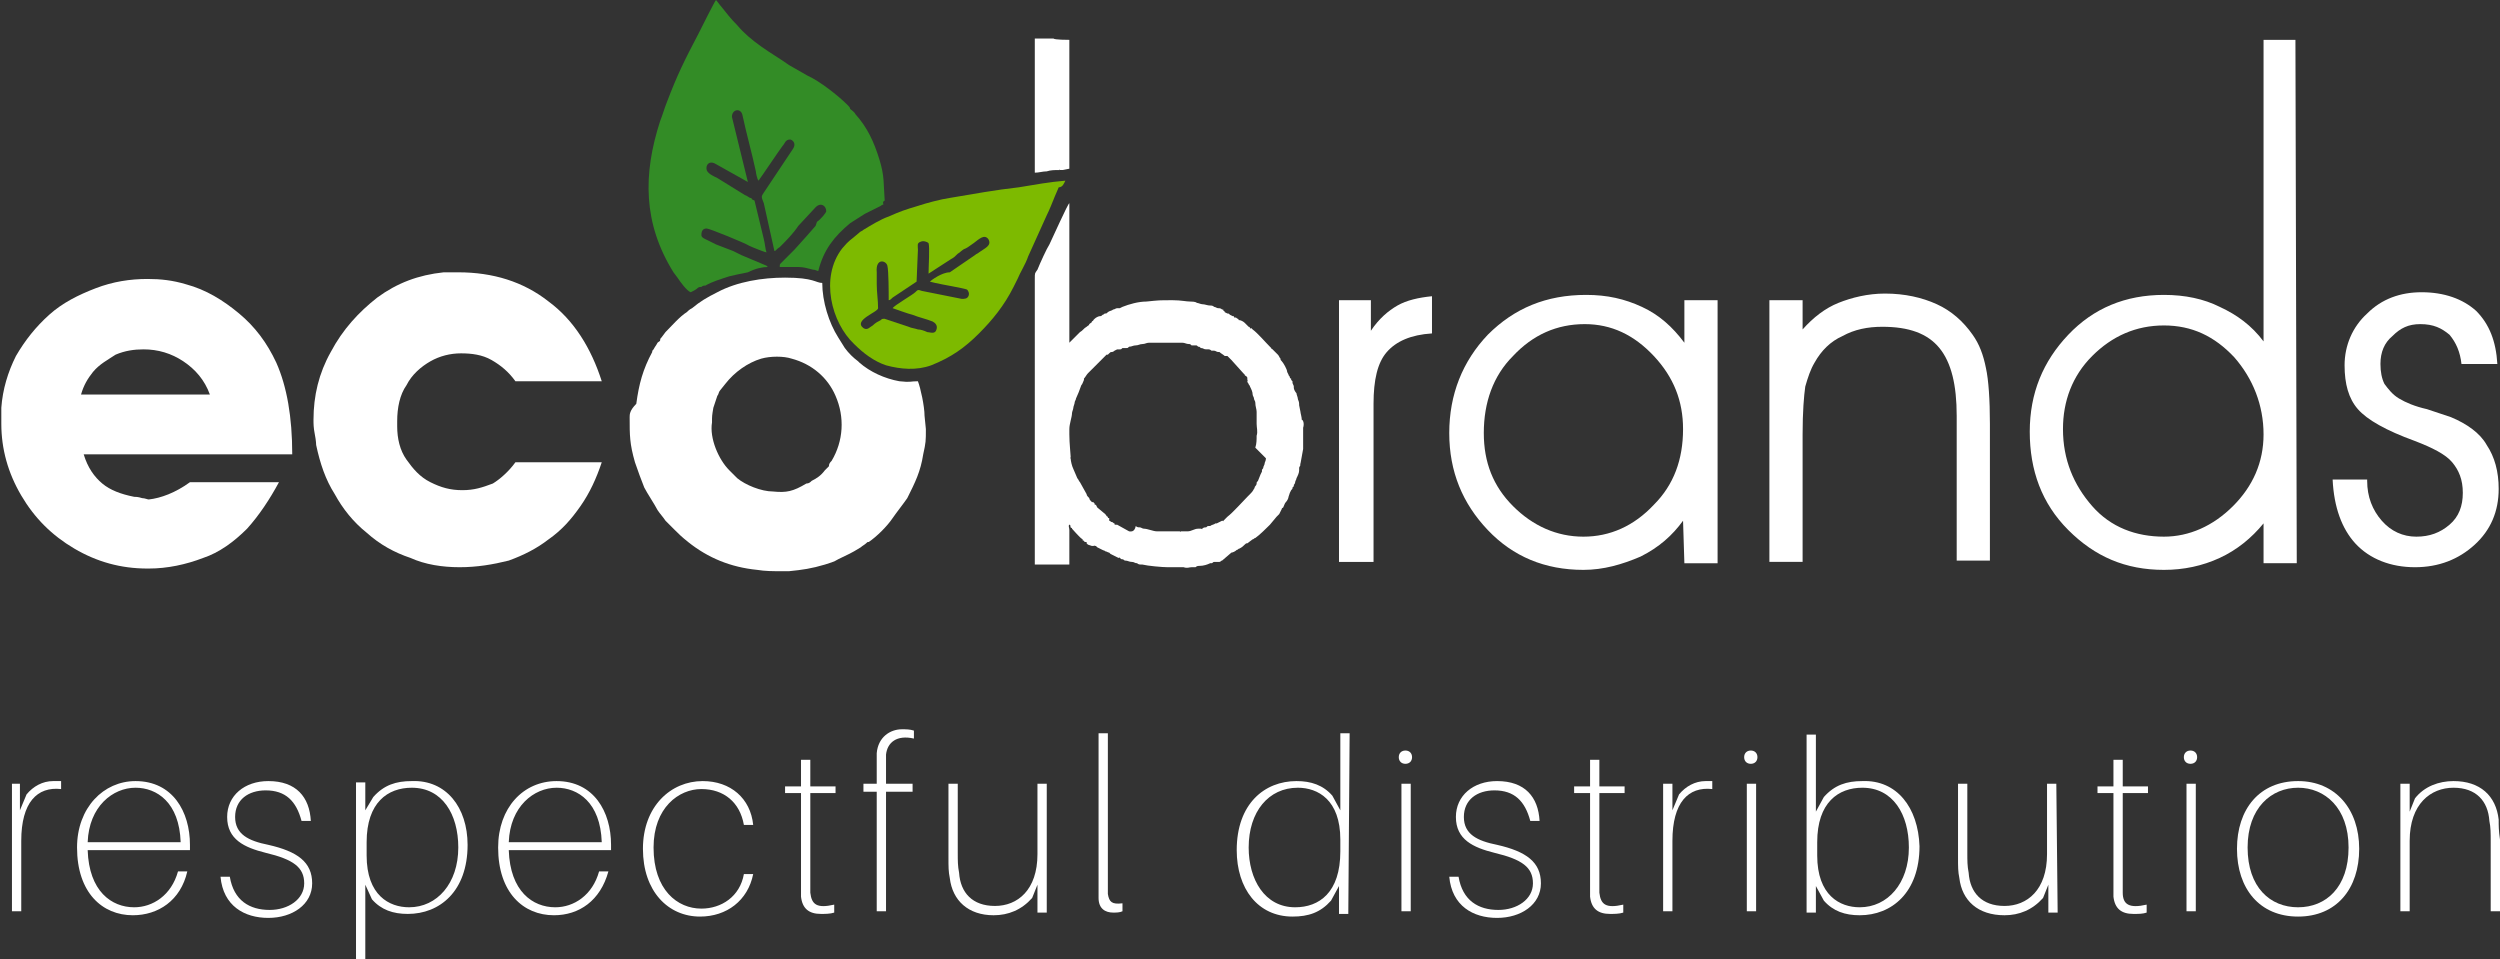<?xml version="1.0" encoding="utf-8"?>
<!-- Generator: Adobe Illustrator 27.2.0, SVG Export Plug-In . SVG Version: 6.00 Build 0)  -->
<svg version="1.1" id="Ebene_2_00000149368965120126375300000010887547140161712277_"
	 xmlns="http://www.w3.org/2000/svg" xmlns:xlink="http://www.w3.org/1999/xlink" x="0px" y="0px" viewBox="0 0 188.2 72.2"
	 style="enable-background:new 0 0 188.2 72.2;" xml:space="preserve">
<rect x="0" y="0" width="188.2" height="72.2" fill="#333333" stroke="none"/>
<style type="text/css">
	.st0{fill:#FFFFFF;}
	.st1{fill-rule:evenodd;clip-rule:evenodd;fill:#FFFFFF;}
	.st2{fill-rule:evenodd;clip-rule:evenodd;fill:#338C26;}
	.st3{fill-rule:evenodd;clip-rule:evenodd;fill:#7DBA00;}
</style>
<g id="Ebene_1-2">
	<g>
		<path class="st0" d="M4,58.8c-0.8,0-1.5,0.4-2,1L1.5,61v-2H0.9v9.6h0.7v-5.3c0-2.9,1.2-4.1,3-3.9v-0.6C4.3,58.8,4.2,58.8,4,58.8"
			/>
		<path class="st0" d="M103.4,42.3h-2.6V22.6h2.4v2.3c0.6-0.9,1.3-1.5,2-1.9c0.7-0.4,1.6-0.6,2.6-0.7l0,2.8
			c-1.6,0.1-2.7,0.6-3.4,1.4c-0.7,0.8-1,2.1-1,3.9L103.4,42.3L103.4,42.3z"/>
		<path class="st0" d="M126.7,39.2c-0.8,1.1-1.8,2-3.2,2.7c-1.4,0.6-2.8,1-4.3,1c-2.9,0-5.3-1-7.2-3c-1.9-2-2.9-4.4-2.9-7.3
			s1-5.4,2.9-7.4c2-2,4.4-3,7.4-3c1.6,0,2.9,0.3,4.2,0.9c1.3,0.6,2.3,1.5,3.2,2.7v-3.2h2.5v19.8h-2.5L126.7,39.2L126.7,39.2z
			 M126.7,32.3c0-2.1-0.7-3.9-2.2-5.5c-1.5-1.6-3.2-2.4-5.2-2.4c-2.1,0-3.9,0.8-5.4,2.4c-1.5,1.5-2.2,3.5-2.2,5.8
			c0,2.2,0.7,4,2.2,5.5c1.5,1.5,3.3,2.3,5.3,2.3s3.8-0.8,5.3-2.4C126,36.5,126.7,34.6,126.7,32.3L126.7,32.3z"/>
		<path class="st0" d="M133.2,22.6h2.5v2.2c0.8-0.9,1.7-1.6,2.7-2c1-0.4,2.2-0.7,3.5-0.7c1.5,0,2.8,0.3,3.9,0.8
			c1.1,0.5,2,1.3,2.7,2.3c0.5,0.7,0.8,1.5,1,2.5c0.2,0.9,0.3,2.4,0.3,4.2v10.3h-2.5V31.3c0-2.3-0.4-4-1.3-5.1
			c-0.9-1.1-2.3-1.6-4.3-1.6c-1.1,0-2.1,0.2-3,0.7c-0.9,0.4-1.6,1.1-2.1,2c-0.3,0.5-0.5,1.1-0.7,1.8c-0.1,0.7-0.2,1.9-0.2,3.6v9.6
			h-2.5C133.2,42.3,133.2,22.6,133.2,22.6z"/>
		<path class="st0" d="M170.4,25.7L170.4,3h2.4l0.1,39.4h-2.5v-3c-0.9,1.1-2,2-3.3,2.6c-1.3,0.6-2.7,0.9-4.2,0.9c-2.9,0-5.2-1-7.2-3
			c-2-2-2.9-4.5-2.9-7.4s1-5.3,2.9-7.3s4.3-3,7.2-3c1.6,0,3,0.3,4.2,0.9C168.4,23.7,169.5,24.5,170.4,25.7 M170.4,32.7
			c0-2.2-0.8-4.2-2.2-5.8c-1.5-1.6-3.2-2.4-5.3-2.4s-3.9,0.8-5.4,2.3c-1.5,1.5-2.2,3.4-2.2,5.5c0,2.3,0.8,4.2,2.2,5.8
			s3.3,2.3,5.4,2.3c1.9,0,3.7-0.8,5.2-2.3S170.4,34.8,170.4,32.7L170.4,32.7z"/>
		<path class="st0" d="M175.6,36.1h2.6v0.1c0,1.2,0.4,2.2,1.1,3c0.7,0.8,1.6,1.2,2.6,1.2s1.8-0.3,2.5-0.9c0.7-0.6,1-1.4,1-2.4
			s-0.3-1.7-0.8-2.3c-0.5-0.6-1.5-1.1-2.8-1.6c-2.2-0.8-3.6-1.6-4.3-2.4c-0.7-0.8-1-1.9-1-3.3c0-1.5,0.6-2.9,1.7-3.9
			c1.1-1.1,2.5-1.6,4.1-1.6c1.7,0,3.1,0.5,4.1,1.4c1,1,1.5,2.3,1.6,4h-2.7c-0.1-0.9-0.4-1.6-0.9-2.2c-0.6-0.5-1.2-0.8-2.2-0.8
			c-0.9,0-1.5,0.3-2.1,0.9c-0.6,0.5-0.9,1.2-0.9,2.1c0,0.6,0.1,1.1,0.3,1.5c0.3,0.4,0.6,0.8,1.1,1.1c0.5,0.3,1.2,0.6,2.1,0.8
			c0.9,0.3,1.5,0.5,1.8,0.6c1.2,0.5,2.2,1.2,2.7,2.1c0.6,0.9,0.9,2,0.9,3.3c0,1.7-0.6,3.1-1.8,4.2c-1.2,1.1-2.7,1.7-4.5,1.7
			s-3.4-0.6-4.5-1.8C176.3,39.8,175.7,38.2,175.6,36.1"/>
		<path class="st0" d="M10.2,59.3c1.6,0,3.3,1.1,3.4,4.1h-7C6.7,60.7,8.5,59.3,10.2,59.3 M14.3,63.6c0-2.5-1.3-4.8-4.1-4.8
			c-2.4,0-4.4,2-4.4,5c0,3.4,1.9,5.1,4.2,5.1c1.9,0,3.6-1.1,4.1-3.3h-0.7c-0.5,1.8-1.9,2.7-3.3,2.7c-1.7,0-3.4-1.2-3.5-4.3h7.7
			C14.3,63.8,14.3,63.6,14.3,63.6L14.3,63.6z"/>
		<path class="st0" d="M20.2,58.8c-1.8,0-3.1,1.1-3.1,2.7c0,1.7,1.3,2.3,2.9,2.7c2.1,0.5,2.9,1.1,2.9,2.3s-1.2,2-2.6,2
			c-1.5,0-2.7-0.7-3-2.5h-0.7c0.2,2.2,1.8,3.1,3.6,3.1s3.3-1,3.3-2.6s-1.1-2.4-3.3-2.9c-1.5-0.3-2.5-0.8-2.5-2.1s1-2,2.3-2
			c1.5,0,2.3,0.8,2.7,2.3h0.7C23.3,60,22.3,58.8,20.2,58.8"/>
		<path class="st0" d="M30.8,68.3c-1.5,0-3.2-0.9-3.2-3.9v-1c0-3,1.6-4.1,3.4-4.1c2.3,0,3.5,2,3.5,4.5
			C34.5,66.5,32.9,68.3,30.8,68.3 M31,58.8c-1.2,0-2.1,0.3-2.9,1.2L27.5,61v-2.1h-0.7v13.3h0.7v-5.6l0.5,1.1
			c0.7,0.8,1.6,1.1,2.7,1.1c2.4,0,4.5-1.7,4.5-5.2C35.2,60.8,33.6,58.7,31,58.8L31,58.8z"/>
		<path class="st0" d="M41.9,59.3c1.6,0,3.3,1.1,3.4,4.1h-7C38.4,60.7,40.2,59.3,41.9,59.3 M46,63.6c0-2.5-1.3-4.8-4.1-4.8
			c-2.5,0-4.4,2-4.4,5c0,3.4,1.9,5.1,4.2,5.1c1.9,0,3.5-1.1,4.1-3.3h-0.7c-0.5,1.8-1.9,2.7-3.3,2.7c-1.7,0-3.4-1.2-3.5-4.3H46
			C46,63.8,46,63.6,46,63.6L46,63.6z"/>
		<path class="st0" d="M52.9,58.8c-2.4,0-4.5,1.9-4.5,5.1c0,3.2,1.9,5.1,4.3,5.1c2,0,3.6-1.2,4-3.2H56c-0.3,1.7-1.7,2.6-3.2,2.6
			c-1.8,0-3.6-1.4-3.6-4.6c0-3,1.9-4.4,3.6-4.4s2.9,1,3.2,2.7h0.7C56.5,60.1,55,58.8,52.9,58.8"/>
		<path class="st0" d="M61,67.2c0-0.3,0-0.5,0-1v-6.5h1.9v-0.5H61v-2h-0.7v2h-1.2v0.5h1.2v6.5c0,0.6,0,0.9,0,1.3
			c0.1,0.9,0.6,1.3,1.5,1.3c0.3,0,0.7,0,1-0.1v-0.6C61.5,68.4,61.1,68.1,61,67.2"/>
		<path class="st0" d="M66.7,56.8c0.1-0.9,0.8-1.5,2.1-1.2V55c-0.3-0.1-0.6-0.1-0.9-0.1c-0.9,0-1.8,0.6-1.9,1.8c0,0.4,0,0.7,0,1v1.3
			h-1v0.6h1v9h0.7v-9h2v-0.6h-2v-1.4C66.7,57.4,66.7,57.1,66.7,56.8"/>
		<path class="st0" d="M78.8,59h-0.7v5.3c0,2.7-1.5,3.9-3.2,3.9s-2.6-1-2.7-2.5c-0.1-0.5-0.1-0.9-0.1-1.5V59h-0.7v5.5
			c0,0.8,0,1.1,0.1,1.6c0.2,1.7,1.4,2.8,3.3,2.8c1.1,0,2.1-0.4,2.9-1.3l0.4-1v2.1h0.7L78.8,59L78.8,59z"/>
		<path class="st0" d="M83.4,55.2h-0.7v11.1c0,0.6,0,1,0,1.3c0,0.8,0.5,1.1,1.1,1.1c0.2,0,0.5,0,0.7-0.1v-0.6
			c-0.8,0.1-1-0.1-1.1-0.7c0-0.3,0-0.6,0-1.2L83.4,55.2L83.4,55.2z"/>
		<path class="st0" d="M97.5,68.3c-2.3,0-3.5-2.1-3.5-4.5c0-2.7,1.5-4.5,3.7-4.5c1.5,0,3.2,0.9,3.2,3.9v0.9
			C100.9,67.2,99.3,68.3,97.5,68.3 M101.6,55.2h-0.7v5.8l-0.6-1.1c-0.7-0.8-1.6-1.1-2.7-1.1c-2.4,0-4.5,1.7-4.5,5.2
			c0,2.9,1.6,5,4.2,5c1.2,0,2.1-0.3,2.9-1.2l0.6-1.1v2.1h0.7L101.6,55.2L101.6,55.2z"/>
		<path class="st0" d="M106.2,68.7V59h-0.7v9.6H106.2z M105.8,56.5c-0.3,0-0.5,0.2-0.5,0.5s0.2,0.5,0.5,0.5s0.5-0.2,0.5-0.5
			S106.1,56.5,105.8,56.5z"/>
		<path class="st0" d="M112.7,58.8c-1.8,0-3.1,1.1-3.1,2.7c0,1.7,1.3,2.3,2.9,2.7c2.1,0.5,2.9,1.1,2.9,2.3s-1.2,2-2.6,2
			c-1.5,0-2.7-0.7-3-2.5h-0.7c0.2,2.2,1.8,3.1,3.6,3.1s3.3-1,3.3-2.6s-1.1-2.4-3.3-2.9c-1.5-0.3-2.5-0.8-2.5-2.1s1-2,2.3-2
			c1.5,0,2.3,0.8,2.7,2.3h0.7C115.8,60,114.8,58.8,112.7,58.8"/>
		<path class="st0" d="M120.4,67.2c0-0.3,0-0.5,0-1v-6.5h1.9v-0.5h-1.9v-2h-0.7v2h-1.2v0.5h1.2v6.5c0,0.6,0,0.9,0,1.3
			c0.1,0.9,0.6,1.3,1.5,1.3c0.3,0,0.7,0,1-0.1v-0.6C120.9,68.4,120.5,68.1,120.4,67.2"/>
		<path class="st0" d="M128.4,58.8c-0.8,0-1.5,0.4-2,1l-0.5,1.2v-2h-0.7v9.6h0.7v-5.3c0-2.9,1.2-4.1,3-3.9v-0.6
			C128.7,58.8,128.6,58.8,128.4,58.8"/>
		<path class="st0" d="M132.2,68.7V59h-0.7v9.6H132.2z M131.8,56.5c-0.3,0-0.5,0.2-0.5,0.5s0.2,0.5,0.5,0.5s0.5-0.2,0.5-0.5
			S132.1,56.5,131.8,56.5z"/>
		<path class="st0" d="M140,68.3c-1.5,0-3.2-0.9-3.2-3.9v-1c0-3,1.6-4.1,3.4-4.1c2.3,0,3.5,2,3.5,4.5
			C143.7,66.5,142.1,68.3,140,68.3 M140.2,58.8c-1.2,0-2.1,0.3-2.9,1.2l-0.6,1.1v-5.8H136v13.4h0.7v-2l0.6,1.1
			c0.7,0.8,1.6,1.1,2.7,1.1c2.4,0,4.5-1.7,4.5-5.2C144.4,60.8,142.8,58.7,140.2,58.8z"/>
		<path class="st0" d="M154.8,59h-0.7v5.3c0,2.7-1.5,3.9-3.2,3.9s-2.6-1-2.7-2.5c-0.1-0.5-0.1-0.9-0.1-1.5V59h-0.7v5.5
			c0,0.8,0,1.1,0.1,1.6c0.2,1.7,1.4,2.8,3.4,2.8c1.1,0,2.1-0.4,2.9-1.3l0.4-1v2.1h0.7L154.8,59L154.8,59z"/>
		<path class="st0" d="M159.8,67.2c0-0.3,0-0.5,0-1v-6.5h1.9v-0.5h-1.9v-2h-0.7v2h-1.2v0.5h1.2v6.5c0,0.6,0,0.9,0,1.3
			c0.1,0.9,0.6,1.3,1.5,1.3c0.4,0,0.7,0,1-0.1v-0.6C160.3,68.4,159.8,68.1,159.8,67.2"/>
		<path class="st0" d="M165.3,68.7V59h-0.7v9.6H165.3z M164.9,56.5c-0.3,0-0.5,0.2-0.5,0.5s0.2,0.5,0.5,0.5s0.5-0.2,0.5-0.5
			S165.2,56.5,164.9,56.5z"/>
		<path class="st0" d="M173,68.3c-2.1,0-3.8-1.5-3.8-4.5s1.8-4.5,3.8-4.5s3.8,1.5,3.8,4.5C176.8,66.8,175.1,68.3,173,68.3 M173,58.8
			c-2.9,0-4.6,2.1-4.6,5.1s1.7,5.1,4.6,5.1s4.6-2.1,4.6-5.1S175.8,58.8,173,58.8z"/>
		<path class="st0" d="M188.1,61.7c-0.2-1.8-1.4-2.9-3.4-2.9c-1.1,0-2.2,0.4-2.9,1.3l-0.4,1V59h-0.7v9.6h0.7v-5.3c0-2.8,1.6-4,3.3-4
			s2.6,1,2.7,2.5c0.1,0.5,0.1,0.9,0.1,1.6v5.2h0.7v-5.4C188.1,62.5,188.1,62.2,188.1,61.7"/>
		<path class="st0" d="M38.8,34.8h6.5c-0.4,1.2-0.9,2.3-1.6,3.3c-0.7,1-1.4,1.8-2.4,2.5c-0.9,0.7-1.9,1.2-3,1.6
			c-1.2,0.3-2.4,0.5-3.7,0.5s-2.6-0.2-3.7-0.7c-1.2-0.4-2.3-1-3.3-1.9c-1-0.8-1.8-1.8-2.4-2.9c-0.7-1.1-1.1-2.3-1.4-3.7
			c0,0,0-0.3-0.1-0.8c-0.1-0.5-0.1-0.8-0.1-1.1c0-1.8,0.4-3.5,1.3-5.1c0.9-1.7,2.1-3,3.5-4.1c1.5-1.1,3.1-1.7,5-1.9h1.1
			c2.6,0,4.9,0.7,6.8,2.2c1.9,1.4,3.2,3.5,4,6h-6.5c-0.5-0.7-1.1-1.2-1.8-1.6c-0.7-0.4-1.5-0.5-2.3-0.5c-0.8,0-1.6,0.2-2.3,0.6
			c-0.7,0.4-1.4,1-1.8,1.8c-0.5,0.7-0.7,1.7-0.7,2.7c0,0,0,0.1,0,0.2c0,0.1,0,0.1,0,0.2c0,0.9,0.2,1.8,0.7,2.5
			c0.5,0.7,1,1.3,1.8,1.7c0.8,0.4,1.5,0.6,2.4,0.6s1.5-0.2,2.3-0.5C37.6,36.1,38.3,35.5,38.8,34.8"/>
		<path class="st0" d="M6.1,29.7h9.7c-0.4-1.1-1.1-1.9-2-2.5s-1.9-0.9-3-0.9c-0.7,0-1.4,0.1-2.1,0.4C8.1,27.1,7.5,27.4,7,28
			C6.6,28.5,6.3,29,6.1,29.7 M14.3,36.3H21c-0.7,1.3-1.5,2.5-2.4,3.5c-1,1-2.1,1.8-3.3,2.2c-1.3,0.5-2.7,0.8-4.1,0.8h-0.1
			c-2,0-3.8-0.5-5.5-1.5c-1.7-1-3-2.3-4-4c-1-1.7-1.5-3.5-1.5-5.4c0-0.1,0-0.4,0-0.6s0-0.5,0-0.6c0.1-1.4,0.5-2.7,1.1-3.9
			c0.7-1.2,1.5-2.2,2.5-3.1c1-0.9,2.2-1.5,3.5-2c1.3-0.5,2.6-0.7,3.9-0.7c1,0,1.9,0.1,2.9,0.4c1.5,0.4,2.8,1.2,4,2.2
			c1.2,1,2.1,2.2,2.8,3.7c0.8,1.8,1.2,4.1,1.2,6.9H6.3c0.3,1,0.8,1.7,1.4,2.2c0.6,0.5,1.4,0.8,2.4,1c0.1,0,0.3,0,0.6,0.1
			c0.2,0,0.4,0.1,0.5,0.1C12.1,37.5,13.2,37.1,14.3,36.3L14.3,36.3z"/>
		<path class="st1" d="M47.4,31.4c0,1.4,0,2,0.4,3.4c0.2,0.6,0.5,1.4,0.7,1.9c0.2,0.4,0.8,1.3,1,1.7c0.2,0.3,0.4,0.5,0.6,0.8
			l0.7,0.7c0.3,0.3,0.5,0.5,1,0.9c1.5,1.2,3.2,1.9,5.2,2.1c0.6,0.1,1.2,0.1,1.8,0.1l0.6,0c1-0.1,1.7-0.2,2.7-0.5
			c0.3-0.1,0.7-0.2,1-0.4c0.8-0.4,0.9-0.4,1.7-0.9c0.1-0.1,0.3-0.2,0.4-0.3c0.1-0.1,0.1-0.1,0.2-0.1c0.6-0.4,1.4-1.2,1.8-1.8
			c0.2-0.3,0.9-1.2,1.1-1.5c0.6-1.2,1-2,1.2-3.3c0.2-0.9,0.2-1,0.2-1.9l-0.1-1c0-0.7-0.3-2.1-0.5-2.6c-0.6,0-0.5,0.1-1.4,0
			c-1.1-0.2-2.2-0.7-3-1.4c0,0-0.1-0.1-0.1-0.1c-0.4-0.3-0.7-0.6-1-1l-0.5-0.8c-0.7-1.1-1.2-2.7-1.2-4.1c-0.5,0-0.6-0.4-2.8-0.4
			c-1.7,0-3.6,0.3-5.1,1.1c-0.8,0.4-1.3,0.7-1.9,1.2c-0.2,0.1-0.3,0.2-0.4,0.3c-0.5,0.3-1.2,1.1-1.6,1.5l-0.3,0.4
			c-0.1,0.1-0.1,0.1-0.1,0.2c0,0.1-0.1,0.1-0.2,0.2c-0.1,0.2-0.2,0.3-0.3,0.5c-0.1,0.1-0.1,0.1-0.1,0.2c-0.7,1.3-1,2.4-1.2,3.9
			C47.4,30.9,47.4,31.2,47.4,31.4 M58.2,37c-0.9,0-2.1-0.5-2.7-1c-0.2-0.2-0.4-0.4-0.6-0.6c-0.8-0.8-1.5-2.4-1.3-3.6
			c0-0.5,0-0.5,0.1-1.1c0.1-0.3,0.2-0.6,0.3-0.9c0.1-0.1,0.1-0.3,0.2-0.4l0.4-0.5c0.7-0.9,1.7-1.6,2.7-1.9c0.7-0.2,1.7-0.2,2.3,0
			c1.5,0.4,2.7,1.4,3.3,2.8c0.7,1.6,0.6,3.4-0.3,4.9c-0.1,0.1-0.2,0.2-0.2,0.4c-0.1,0.1-0.2,0.2-0.3,0.3c-0.3,0.4-0.6,0.6-1,0.8
			c-0.1,0.1-0.2,0.2-0.4,0.2C59.7,37,59.2,37.1,58.2,37L58.2,37z"/>
		<path class="st1" d="M98.1,32.2v0.9c0,0.3,0,0.5,0,0.7l-0.2,1.1c-0.1,0.1,0,0,0,0.1v0l-0.1,0.2c0,0.1,0,0.1,0,0.2c-0.1,0,0,0,0,0
			c0,0.2-0.1,0.4-0.2,0.6c0,0.1-0.1,0.2-0.1,0.3c0,0.1-0.1,0.2-0.1,0.2c-0.1,0,0,0,0,0c0,0,0,0,0,0.1c0,0,0,0,0,0l-0.1,0.1
			c0,0.1,0,0.1-0.1,0.2l-0.1,0.2L97,37.4c0,0.1-0.1,0.3-0.2,0.4c-0.1,0.1-0.1,0.2-0.2,0.4c0,0,0,0,0,0v0c-0.1,0.1-0.1,0-0.1,0.1
			l-0.2,0.4c-0.1,0.1-0.1,0.1-0.2,0.2l-0.5,0.6c-0.2,0.2-0.8,0.8-1.1,1c-0.1,0-0.1,0.1-0.2,0.1l-0.4,0.3c-0.1,0-0.1,0-0.2,0.1
			c-0.1,0.1-0.2,0.2-0.4,0.3c-0.1,0-0.1,0.1-0.2,0.1c-0.1,0.1-0.3,0.2-0.4,0.2c-0.1,0,0,0,0,0L92,42.2c0,0,0,0,0,0
			c-0.1,0-0.1,0.1-0.2,0.1l-0.1,0h0l0,0c-0.1,0-0.1,0-0.2,0c-0.1,0-0.1,0-0.1,0c-0.1,0-0.1,0.1-0.2,0.1c-0.1,0,0,0-0.1,0
			c-0.2,0.1-0.5,0.2-0.8,0.2c0,0,0,0,0,0c-0.1,0-0.2,0-0.3,0.1c-0.1,0-0.2,0-0.3,0c-0.2,0-0.3,0.1-0.6,0c-0.1,0,0,0,0,0h-0.2l0,0
			c-0.4,0-0.6,0-1,0c-0.4,0-1.5-0.1-1.9-0.2c-0.2,0-0.3,0-0.4-0.1c-0.2,0-0.2-0.1-0.4-0.1c0,0,0,0,0,0c-0.2,0-0.3-0.1-0.5-0.1
			c-0.1,0-0.1-0.1-0.2-0.1c-0.1,0-0.1,0-0.2-0.1c0-0.1,0,0-0.1,0c-0.2-0.1-0.4-0.2-0.6-0.3l-0.1-0.1c-0.1,0-0.2-0.1-0.3-0.1
			c-0.1-0.1,0,0-0.2-0.1l-0.4-0.2l-0.1-0.1l-0.1,0l0,0h0c0-0.1,0,0-0.1,0c-0.1,0,0,0-0.1,0L81.9,41l-0.1-0.1h0c0,0,0,0,0-0.1
			c0,0,0,0-0.1,0c-0.1,0-0.1-0.1-0.1-0.1c-0.1,0-0.1,0-0.1-0.1c-0.2-0.1-0.7-0.7-0.8-0.8c0-0.1,0,0-0.1-0.1c-0.1-0.1,0,0,0-0.1
			c-0.1-0.1,0-0.1-0.1-0.1c-0.1,0.1,0,0.2,0,0.4v2.6h-2.6V21c0-0.5,0-0.4,0.2-0.7c0.2-0.5,0.7-1.6,0.9-1.9c0.2-0.4,1.4-3.1,1.5-3.1
			v10.5l0.7-0.7l0.1-0.1c0.2-0.1,0.3-0.3,0.5-0.4c0.1-0.1,0.2-0.1,0.2-0.2c0.1-0.1,0.2-0.1,0.2-0.2c0.1-0.1,0.1,0,0.1-0.1h0l0.1-0.1
			c0.1-0.1,0.3-0.2,0.4-0.2c0.1,0,0.1,0,0.2-0.1h0l0,0c0.1,0,0.1-0.1,0.2-0.1c0.1,0,0.1,0,0.2-0.1c0.1,0,0,0,0,0
			c0.1-0.1,0.3-0.1,0.4-0.2c0.1,0,0,0,0,0c0.1,0,0.2-0.1,0.3-0.1c0.1,0,0,0,0,0h0l0,0c0.1,0,0.1,0,0.2,0l0.2-0.1
			c0.5-0.2,1.2-0.4,1.8-0.4c1-0.1,0.9-0.1,2-0.1c0.6,0,1,0.1,1.3,0.1c0,0,0,0,0,0c0.1,0,0.4,0,0.5,0.1c0.1,0,0.3,0.1,0.4,0.1l0,0
			c0.2,0,0.4,0.1,0.6,0.1c0.1,0,0.2,0,0.3,0.1c0.1,0,0.2,0.1,0.3,0.1c0,0,0,0,0,0c0.1,0,0.2,0,0.3,0.1c0.1,0,0.1,0,0.1,0.1
			c0,0,0.1,0,0.1,0.1l0.2,0.1c0.1,0,0.1,0,0.2,0.1l0.2,0.1c0.1,0,0.1,0,0.1,0.1c0,0,0.1,0,0.1,0c0.1,0,0.1,0.1,0.2,0.1
			c0.1,0.1,0,0.1,0.1,0.1c0.1,0,0.3,0.1,0.4,0.2l0.1,0.1h0c0.1,0.1,0.1,0.1,0.2,0.2c0,0,0.1,0,0.1,0.1c0,0.1,0,0,0.1,0l0.1,0.1
			c0.4,0.3,0.9,0.9,1.3,1.3l0.1,0.1c0,0.1,0,0,0.1,0.1c0.1,0.1,0,0,0.1,0.1c0,0,0,0,0.1,0.1c0,0,0,0,0.1,0.1
			c0.1,0.1,0.1,0.1,0.1,0.1c0.1,0.1,0.1,0.2,0.2,0.3c0,0.1,0,0.1,0.1,0.2c0.1,0.1,0.4,0.6,0.4,0.8l0.1,0.2c0,0.1,0.1,0.1,0.1,0.2
			c0,0,0,0.1,0.1,0.1c0,0,0,0,0,0.1c0,0,0,0,0.1,0.1c0,0.1,0,0,0,0.1c0,0.1,0,0,0,0c0,0.1,0.1,0.2,0.1,0.3l0,0.1
			c0,0.1,0.1,0.3,0.2,0.4c0,0.1,0.1,0.3,0.1,0.4c0,0,0,0,0,0c0,0.1,0.1,0.2,0.1,0.4c0,0.1,0,0.1,0,0.1l0.1,0.5
			c0,0.1,0.1,0.4,0.1,0.6C98.1,31.6,98.2,31.9,98.1,32.2 M95.3,34.5C95.3,34.7,95.3,34.6,95.3,34.5c0,0.2-0.1,0.3-0.1,0.4
			c0,0.1-0.1,0.2-0.1,0.3c0,0.1,0,0,0,0v0c0,0,0,0,0,0c0,0.1-0.1,0.1-0.1,0.2c0,0.1,0,0.1,0,0.1l0,0l-0.1,0.2l-0.2,0.5
			c-0.1,0.1-0.1,0.1-0.1,0.2c0,0.1-0.1,0.2-0.1,0.2c-0.1,0.1,0,0.1-0.1,0.2c-0.1,0.2-0.2,0.3-0.3,0.4l-0.2,0.2
			c-0.3,0.3-1.1,1.2-1.5,1.5l-0.2,0.2l-0.1,0.1c0,0,0,0,0,0h0c0,0.1,0,0-0.1,0l-0.4,0.2c0,0,0,0-0.1,0c-0.1,0.1-0.3,0.1-0.4,0.2
			c0,0,0,0,0,0h0c0,0,0.1,0-0.1,0c-0.1,0-0.1,0-0.2,0.1c0,0,0,0,0,0h0c0,0,0,0,0,0c-0.1,0-0.2,0-0.3,0.1c0,0.1,0,0-0.1,0
			c-0.1,0-0.1,0-0.2,0c0,0,0,0,0,0c-0.3,0-0.5,0.2-0.8,0.2c0,0,0,0-0.1,0c0,0-0.1,0-0.1,0c-0.1,0-0.1,0-0.1,0h-0.2c0,0.1,0,0-0.1,0
			c-0.2,0-0.3,0-0.6,0c0,0,0,0,0,0c-0.4,0-0.7,0-1.1,0c-0.3,0-0.7-0.2-1-0.2c-0.1,0,0,0,0,0c-0.1,0-0.2-0.1-0.3-0.1
			c-0.1,0-0.2,0-0.3-0.1l0,0C85.4,40.1,85.1,40,85,40l-0.9-0.5c0,0,0,0,0,0l-0.1,0c-0.1,0-0.1,0-0.1-0.1c-0.1,0-0.1-0.1-0.2-0.1
			c-0.1,0-0.1-0.1-0.2-0.1c-0.1,0,0,0,0,0C83.5,39,83.5,39,83.5,39c-0.1,0-0.1,0-0.1-0.1h0c0,0,0,0,0,0l0,0c-0.1,0-0.1-0.1-0.2-0.2
			h0l-0.6-0.5L82.5,38c-0.1,0-0.1,0-0.1-0.1c-0.1-0.1,0,0-0.1-0.1c-0.1,0-0.1,0-0.1,0c-0.1-0.1-0.2-0.2-0.2-0.3
			c-0.1-0.1-0.2-0.2-0.2-0.3c-0.1,0,0,0,0,0l-0.5-0.9c-0.1-0.1-0.1-0.2-0.2-0.3l-0.3-0.7c-0.1-0.2-0.2-0.6-0.2-0.8c-0.1,0,0,0,0-0.1
			c0-0.2-0.1-1-0.1-1.7c0-0.2,0-0.2,0-0.4c0-0.4,0.2-0.9,0.2-1.2c0,0,0,0,0,0c0-0.1,0.1-0.3,0.1-0.4c0-0.1,0.1-0.3,0.1-0.4
			c0,0,0,0,0,0c0-0.1,0.1-0.2,0.1-0.3c0.1-0.2,0.3-0.7,0.4-1c0-0.1,0,0,0,0c0.1-0.1,0.1-0.2,0.2-0.4l0-0.1l0,0l0,0l0,0
			c0.1-0.1,0.2-0.3,0.3-0.4c0-0.1,0,0,0,0l0,0c0,0,0,0,0,0l1.4-1.4l0,0l0,0l0,0h0c0,0,0,0,0.1,0c0.1-0.1,0,0,0.1-0.1c0-0.1,0,0,0,0
			h0c0.1-0.1,0.1-0.1,0.2-0.1c0.1,0,0.2-0.1,0.2-0.1c0,0,0,0,0,0h0c0,0,0,0,0,0h0l0.2-0.1l0,0l0.1,0l0.1,0c0.1,0,0.1,0,0.2-0.1
			l0.1,0l0.1,0l0.1,0c0.1,0,0.1,0,0.2-0.1c0,0,0,0,0,0c0.2,0,0.3-0.1,0.5-0.1l0,0c0.2,0,0.3-0.1,0.5-0.1c0.2,0,0.3-0.1,0.5-0.1
			c0,0,0,0,0.1,0c0,0,0.1,0,0.1,0c0,0,0.1,0,0.1,0c0.1,0,0.7,0,0.9,0c0.1,0,0.2,0,0.3,0h0c0.1,0,0.2,0,0.3,0H89c0,0,0,0,0,0
			c0.2,0,0.3,0.1,0.5,0.1c0.1,0,0.1,0,0.2,0.1c0.1,0,0.2,0,0.3,0c0.1,0,0,0,0,0c0.1,0,0.1,0,0.2,0.1c0.1,0,0.1,0,0.2,0.1
			c0.2,0,0.2,0.1,0.4,0.1l0.1,0l0.1,0c0.1,0,0.2,0.1,0.2,0.1l0.1,0l0.1,0c0.1,0,0.2,0.1,0.3,0.1c0.1,0,0,0,0,0l0.1,0c0,0,0,0,0,0
			c0.1,0.1,0.3,0.2,0.4,0.3l0,0c0.1,0,0,0,0,0l0.1,0l0,0l0,0l0.1,0c0,0,0,0,0,0l0,0l0,0c0.1,0.1,0.2,0.2,0.3,0.3l0.9,1c0,0,0,0,0,0
			l0,0l0,0l0,0l0,0l0,0c0,0,0,0,0.1,0.1c0,0,0,0.1,0.1,0.1c0.1,0.1,0.1,0.1,0.1,0.2l0,0.1l0,0l0,0l0,0l0,0c0.1,0,0,0,0,0.1
			c0,0,0,0,0,0c0.1,0,0,0,0,0c0,0.1,0.1,0.2,0.1,0.2c0.1,0,0,0,0,0v0c0,0,0,0,0,0v0c0,0,0,0,0,0c0,0.1,0.1,0.1,0.1,0.2c0,0,0,0,0,0
			c0.1,0.2,0.2,0.4,0.2,0.6c0,0.1,0.1,0.2,0.1,0.3c0,0.1,0.1,0.2,0.1,0.3l0,0c0,0.3,0.1,0.5,0.1,0.7l0,0c0,0.2,0,0.2,0,0.4
			c0,0.2,0,0.3,0,0.5c0,0.3,0.1,0.6,0,0.9c0,0.3,0,0.6-0.1,0.9L95.3,34.5L95.3,34.5z"/>
		<path class="st1" d="M79.8,12.8C79.8,12.7,79.7,12.7,79.8,12.8c0.1,0,0.2,0,0.2,0l0.5-0.1V3c-0.1,0-1.1,0-1.2-0.1h-0.9l0,0h-0.5
			V13c0.3,0,0.6-0.1,0.9-0.1C79.1,12.8,79.4,12.8,79.8,12.8"/>
		<path class="st2" d="M57.8,20.1L57.8,20.1L57.7,20l-1.9-0.8c-0.2-0.1-0.4-0.2-0.6-0.3l-1.3-0.5c-0.2-0.1-0.4-0.2-0.6-0.3
			c-0.2-0.1-0.5-0.2-0.5-0.4c0-0.3,0.1-0.5,0.4-0.5c0.2,0,2.9,1.1,3.2,1.3c0.2,0.1,1.2,0.5,1.3,0.5c-0.1-0.3-0.1-0.6-0.2-1l-0.7-2.9
			L56.6,15c0-0.1-0.1-0.1-0.1-0.1c0,0,0,0,0,0c-0.1,0-0.3-0.2-0.4-0.2L54,13.4c-0.2-0.1-0.7-0.3-0.8-0.6c-0.1-0.4,0.2-0.7,0.6-0.5
			l2.5,1.4l-1.2-4.9c0-0.6,0.7-0.7,0.8-0.1c0.3,1.4,0.7,2.8,1,4.2c0,0.1,0.1,0.6,0.2,0.7c0.3-0.4,1.5-2.2,1.8-2.6
			c0.2-0.2,0.2-0.5,0.6-0.5c0.3,0.1,0.4,0.4,0.2,0.7l-2.2,3.3c-0.2,0.3-0.2,0.3,0,0.8l0.6,2.7l0.2,0.9c0.1,0,0.2-0.2,0.4-0.3
			c0.5-0.5,1-1,1.4-1.6l1.3-1.4c0.4-0.4,0.8-0.1,0.8,0.3c0,0.1-0.4,0.6-0.7,0.8L61.4,17l-0.7,0.8l-0.9,1l-1,1
			c-0.1,0.1-0.1,0.1-0.1,0.3c0.1,0,0.2,0,0.3,0c0.4,0,0.8,0,1.1,0c0.4,0,0.7,0.1,1.1,0.2c0.2,0,0.3,0.1,0.4,0.1
			c0.4-1.6,1.2-2.6,2.4-3.6c0.3-0.2,0.8-0.5,1.1-0.7l1.2-0.6l0,0c0.1-0.1,0.2-0.1,0.2-0.1c0-0.1-0.1-0.2,0.1-0.3
			c-0.1-1.3,0-1.8-0.4-3.1c-0.4-1.3-0.9-2.4-1.8-3.4c-0.1-0.2-0.3-0.3-0.4-0.4C64,8.1,63.9,8,63.8,7.9c-0.7-0.7-2.1-1.8-3-2.2
			l-1.4-0.8C58.7,4.4,58,4,57.3,3.5c-0.7-0.5-1.3-1-1.8-1.6C55,1.4,54.7,1,54.3,0.5C54.2,0.4,54,0.1,53.9,0
			c-0.1,0.1-1.1,2.1-1.3,2.5c-1.1,2.1-1.6,3.1-2.4,5.2c-0.2,0.5-0.3,0.9-0.5,1.4c-1.3,4-1.3,7.7,1,11.4l0.3,0.4c0.2,0.3,0.7,1,1,1.1
			c0.2-0.1,0.4-0.2,0.5-0.3c0.1-0.1,0.2-0.1,0.3-0.1c0.1-0.1,0.2-0.1,0.3-0.1c0.5-0.3,1.2-0.5,1.8-0.7c0.4-0.1,0.9-0.2,1.4-0.3
			C56.9,20.2,57.4,20.1,57.8,20.1"/>
		<path class="st3" d="M80.2,13.6c-1.2,0.1-2.3,0.3-3.5,0.5c-1.8,0.2-3.4,0.5-5.2,0.8c-0.7,0.1-1.8,0.4-2.4,0.6
			c-1,0.3-1.3,0.4-2.2,0.8c-0.6,0.2-1.4,0.7-1.9,1c-0.1,0.1-0.2,0.1-0.3,0.2c-0.8,0.7-0.7,0.5-1.3,1.2c-1.7,2.2-0.8,5.6,0.9,7.2
			c0.7,0.7,1.5,1.3,2.4,1.6c1.1,0.3,2.3,0.4,3.4,0c1.5-0.6,2.5-1.3,3.6-2.4c1-1,1.9-2.1,2.6-3.5c0.1-0.2,0.2-0.4,0.3-0.6
			c0.2-0.5,0.6-1.1,0.8-1.7l1.4-3.1c0.2-0.4,0.4-0.9,0.6-1.4c0.1-0.2,0.2-0.5,0.3-0.7C80,14.1,80.1,13.8,80.2,13.6 M70,21.2
			C70,21.2,70,21.2,70,21.2l0.4,0.1c0.4,0.1,2.2,0.4,2.4,0.5c0.1,0.1,0.2,0.3,0.1,0.5c-0.1,0.2-0.3,0.2-0.5,0.2l-3-0.6
			c-0.3-0.1-0.3-0.1-0.5,0.1c-0.2,0.2-1.6,1-1.7,1.2c0.3,0.1,1.1,0.4,1.5,0.5c0.5,0.2,1,0.3,1.5,0.5c0.2,0.1,0.4,0.3,0.3,0.6
			c-0.1,0.4-0.5,0.2-0.7,0.2c-0.2-0.1-0.5-0.2-0.7-0.2c-0.3-0.1-0.5-0.1-0.7-0.2l-1.8-0.6c-0.2,0-0.2,0-0.3,0.1
			c-0.2,0.1-0.4,0.2-0.6,0.4c-0.2,0.1-0.4,0.4-0.7,0.2c-0.8-0.6,1.1-1.2,1.1-1.5c0-0.6-0.1-1.2-0.1-1.8l0-0.9
			c-0.1-1.1,0.7-0.9,0.8-0.5c0.1,0.4,0.1,2.1,0.1,2.6c0.1,0,0.2-0.1,0.3-0.2l1.8-1.2l0.1-2.4c0-0.3-0.1-0.5,0.2-0.6
			c0.2-0.1,0.5,0,0.6,0.1c0.1,0.3,0,1.8,0,2.3l1.7-1.1c0.2-0.1,0.3-0.2,0.5-0.4c0.2-0.1,0.3-0.3,0.6-0.4c0.2-0.1,0.3-0.2,0.6-0.4
			c0.4-0.3,0.8-0.7,1.1-0.3c0.3,0.5-0.3,0.7-0.7,1c-0.1,0.1-0.2,0.1-0.3,0.2l-1.9,1.3C70.9,20.5,70.1,21.1,70,21.2L70,21.2z"/>
	</g>
</g>
</svg>
